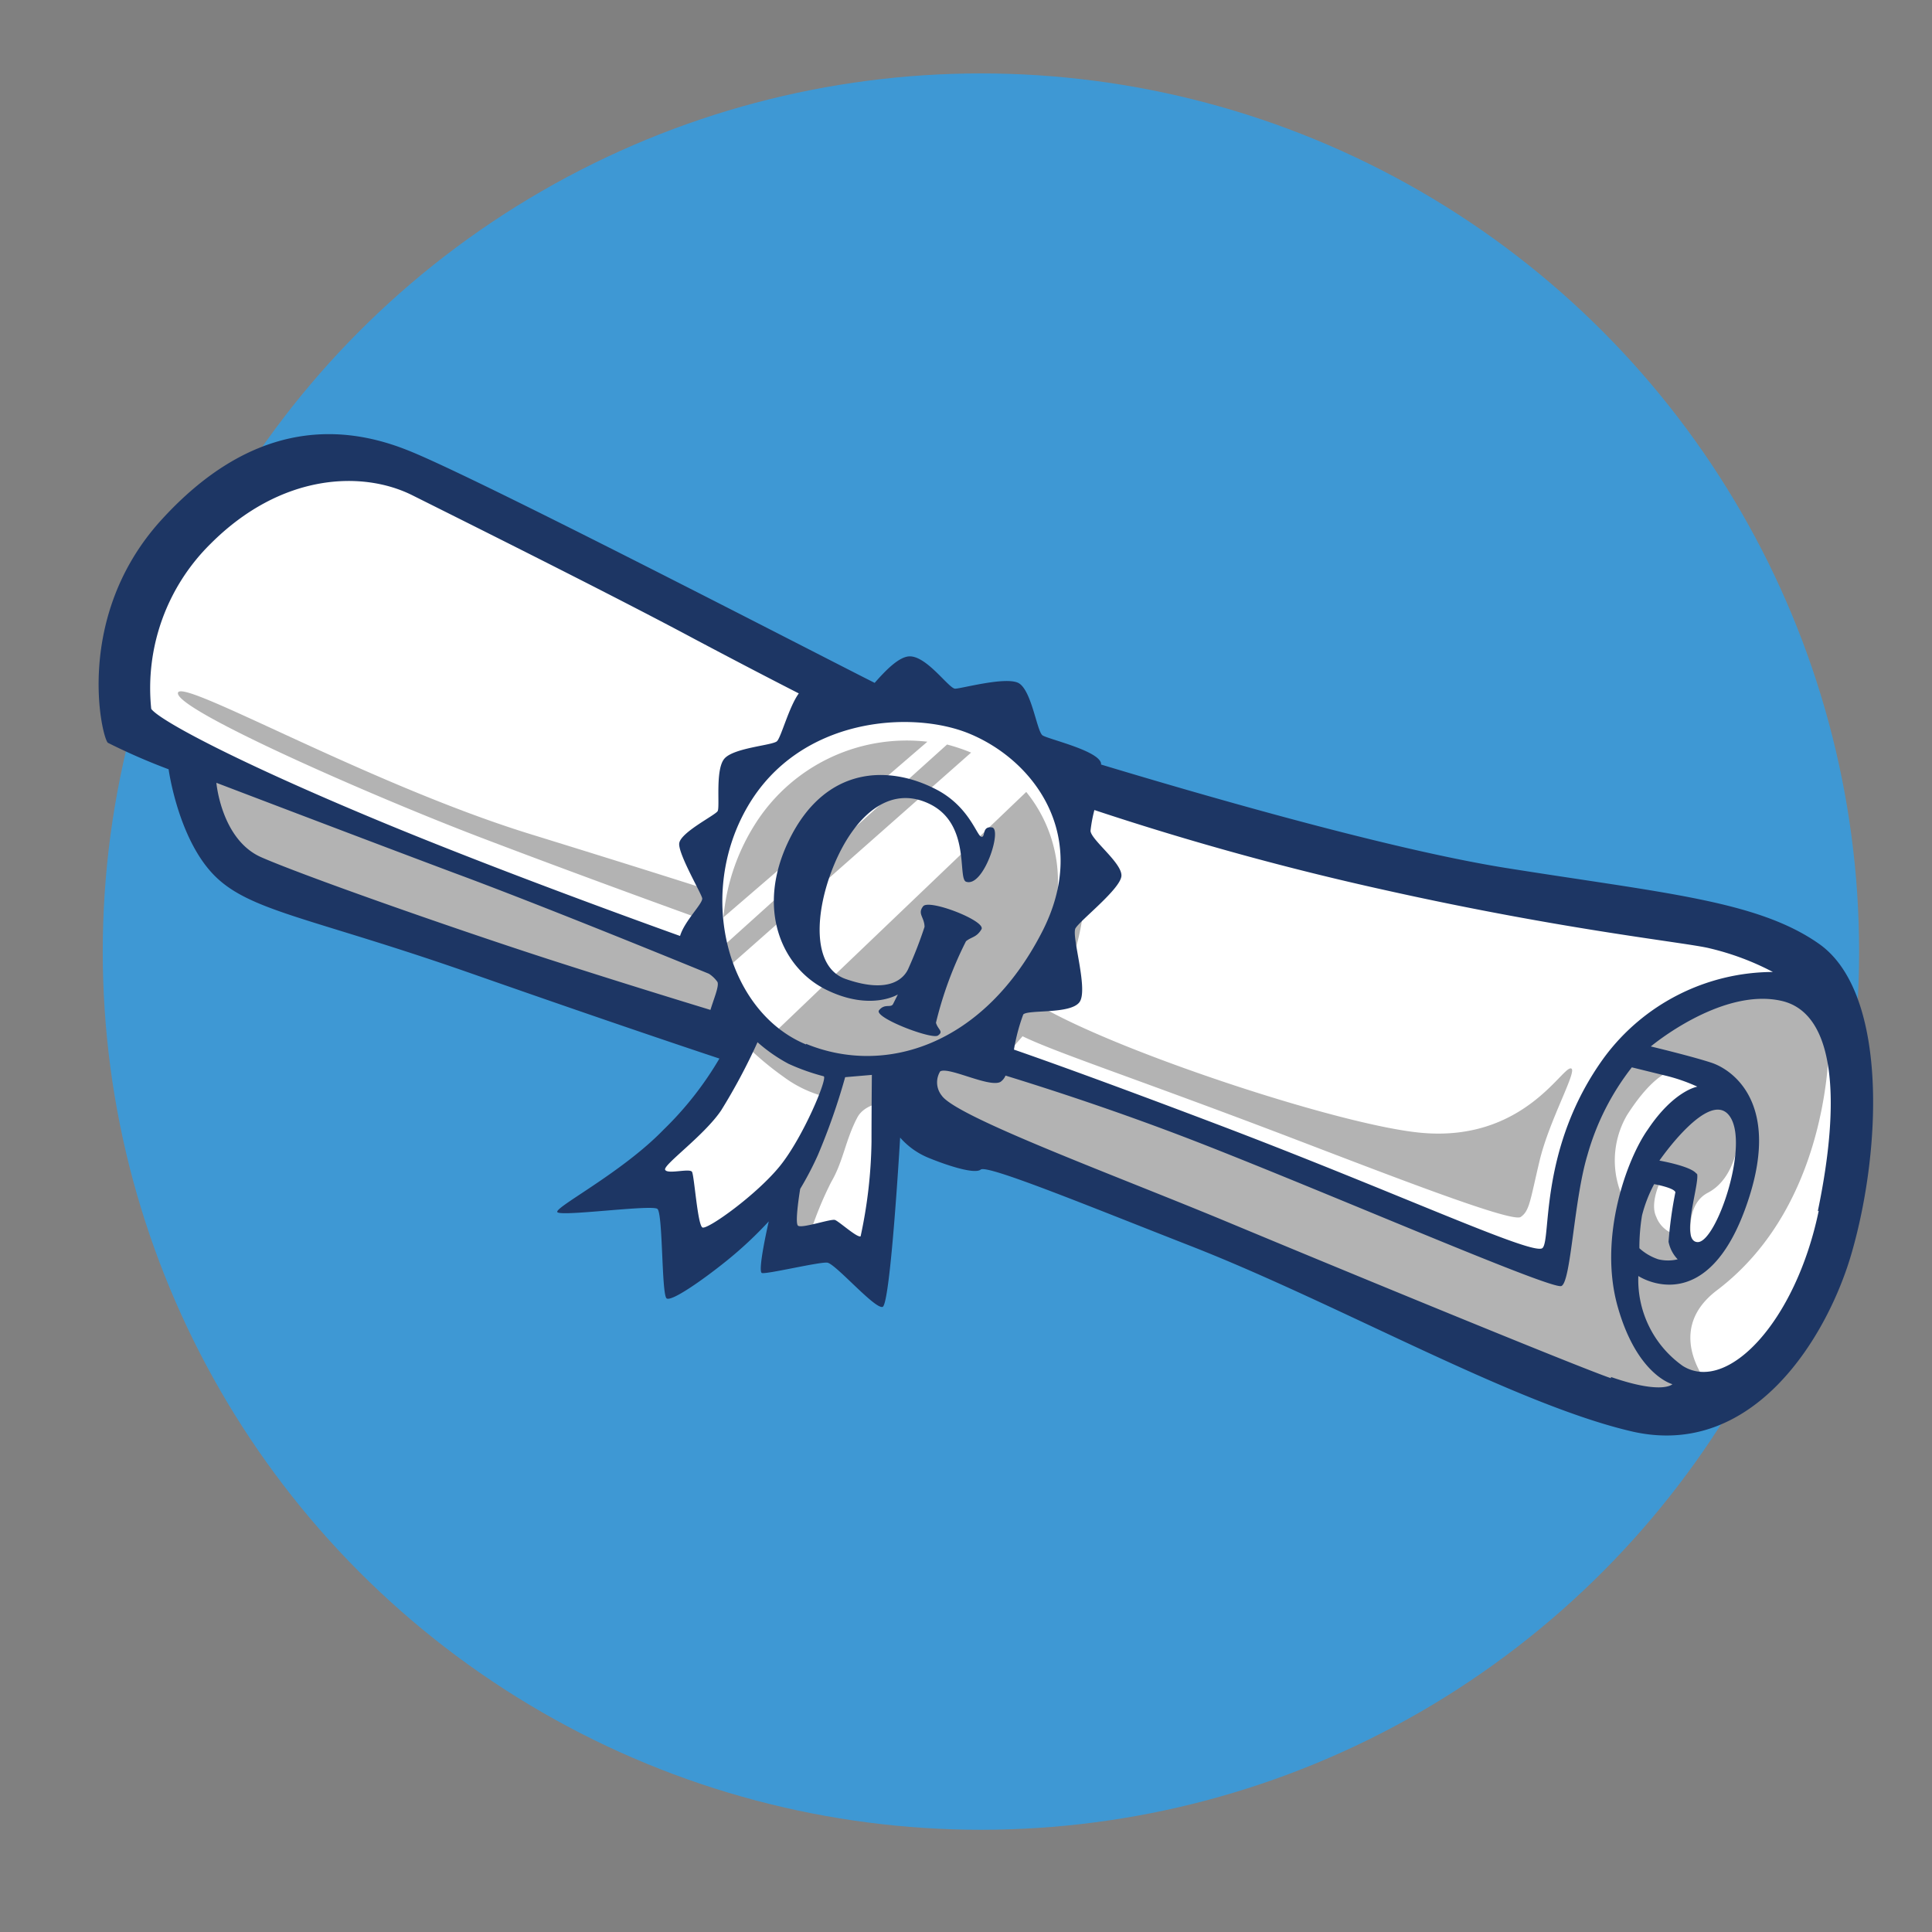 <svg id="Layer_1" data-name="Layer 1" xmlns="http://www.w3.org/2000/svg" viewBox="0 0 110 110"><rect x="0" y="0" width="110" height="110" fill="#808080" stroke="none"/><defs><style>.cls-1{fill:#3e98d4;}.cls-2{fill:#fff;}.cls-2,.cls-4,.cls-5{fill-rule:evenodd;}.cls-3{opacity:0.3;}.cls-5{fill:#1d3664;}</style></defs><title>Graduate-Certificate</title><g id="Option_1" data-name="Option 1"><circle id="Color_2" data-name="Color 2" class="cls-1" cx="55.85" cy="54.18" r="50"/><path id="Color_1" data-name="Color 1" class="cls-2" d="M22.42,26.76c-3.48-1.28-11.5.39-13,5.58a47.72,47.72,0,0,0-1.8,9.12l3.27,2.27s.62,4.09,3.24,5.88,28.1,9.87,28.1,9.87a17,17,0,0,1-2.86,4.26,23.78,23.78,0,0,1-4.45,3.81l3.48.28.83,3.93,5.37-3.64-.13,2.71,3-.08,2.14,1.64L51,63,77.57,73.46c6.38,2.51,16.49,7.41,18.7,6.94s6.51-3.66,8.68-11.34-.08-13.29-3.28-15.09-19.45-3.8-27.08-5.8-14.41-3.57-14.41-3.57a11.34,11.34,0,0,0-4.5-3.77,12.3,12.3,0,0,0-6.82-.65S26,28.06,22.42,26.76Z"/><path id="Color_2-2" data-name="Color 2" class="cls-2" d="M55.28,40.65c-5.61-1-11,.5-13.32,5.15-2.13,4.3-1.41,6.95-.64,9.11a12.37,12.37,0,0,0,2,3.57s-.45,1.28-3,4.28a23.58,23.58,0,0,1-5.75,4.75l3.88.36.52,4.32,5.64-4.34v3.71L47,70.4l2.63,2,1-11.75s6.57-1.56,9.08-6.73S60.89,41.63,55.28,40.65Zm2.34,12.1C55.45,57.15,51.48,59.47,47,58s-4.66-6.17-3.41-9.73,4.35-6.53,9.5-5.37A6.68,6.68,0,0,1,57.62,52.75Z"/><g id="Shadow" class="cls-3"><path class="cls-4" d="M44.1,58.77l-2.27-2.62A6.43,6.43,0,0,0,44.1,58.77Zm-2.67-3.68L55.29,42.85a10.22,10.22,0,0,0-1.37-.46h0L41.2,53.85A7.56,7.56,0,0,0,41.43,55.09ZM46,59.72c6.07,2.13,11.88-2.3,13.57-6.33a8.07,8.07,0,0,0-1.14-8.3L44.11,58.78A8.47,8.47,0,0,0,46,59.72Zm55.6-3.44c-3-.73-6.07,0-9.52,4.38S88.35,72,88.35,72s-10.92-4.47-17.74-7.07-13.46-4.75-13.46-4.75.45-.45,1.07-1.18c1.93.94,6.48,2.42,15.06,5.69,5.76,2.2,12.79,4.94,13.3,4.6s.54-.95,1.08-3.21,2.09-5,1.82-5.23c-.43-.37-2.64,4.28-8.73,3.63-4.53-.48-16.39-4.36-21.18-7l-.12-.06a13.39,13.39,0,0,0,1.72-3.17,12.81,12.81,0,0,0,.11-7.3l-.43,3.82c-.24,2.13-1.76,4.2-3.56,6.25a12.6,12.6,0,0,1-6.69,3.61,9.94,9.94,0,0,1-7.29-2.18A8.36,8.36,0,0,1,41.73,56l-.6-.69.24-.22-.07-.22L11.58,43.45s.65,4.8,2.18,6.27,28.36,9.44,28.36,9.44A17.24,17.24,0,0,0,44.6,61.3a6.82,6.82,0,0,0,2.77,1.23l-2.85,5.28-.09,2.78,1.55.1a20.05,20.05,0,0,1,1.35-3.4c.68-1.16.81-2.39,1.48-3.66s3.24-.89,3.24-.89l2.5,2.12s11.85,4.25,19.33,7.69S90.13,80.21,94,80.37s3.57-1.15,3.57-1.15-3.11-3.26.19-5.76c6.69-5.07,6.38-14.52,6.38-14.52S104.66,57,101.63,56.28Zm-6.22,14a1.64,1.64,0,0,1-1.08-1c-.42-.86.36-2.29.36-2.29l1.28.46Zm-.29-6.17a23.57,23.57,0,0,0-2.46,4.53,5.13,5.13,0,0,1,0-5.14c1.6-2.51,2.65-2.56,2.65-2.56l2.09.47.68.92S96.55,62.12,95.11,64.08Zm3.74,4.61a6.1,6.1,0,0,1-2.34,2.91s-.9-2.86.75-3.72c2.08-1.09,1.82-4.55,1.82-4.55S99.58,66.74,98.86,68.69ZM40.72,52.62l-.53-2s-3.1-1-10.06-3.15c-9.28-2.88-20-9-20-8s11,5.83,17.15,8.18S40.72,52.62,40.72,52.62ZM43,46.91a11.89,11.89,0,0,0-1.81,5.32l11.61-10A10.21,10.21,0,0,0,43,46.91Z"/></g><g id="Outline"><path class="cls-5" d="M103.57,53.74c-3.51-2.47-8.86-2.89-17.88-4.33-7-1.13-18.22-4.44-23-5.88,0,0,0-.05,0-.07-.15-.73-3-1.37-3.33-1.59s-.63-2.66-1.41-3-3.22.34-3.57.34-1.59-1.84-2.58-1.84c-.62,0-1.42.85-2,1.51C46.55,37.25,26.78,27,23.12,25.6c-4-1.57-8.93-1.49-13.93,4S5.78,41.95,6.14,42.29a35.36,35.36,0,0,0,3.46,1.51s.53,3.9,2.56,6,5.56,2.43,14.69,5.63,14.11,4.84,14.11,4.84a19.08,19.08,0,0,1-3.18,4.05c-2.36,2.44-6.2,4.41-6.05,4.69s5.38-.44,5.7-.18.23,4.93.53,5.1S40,72.89,41.4,71.76a22.55,22.55,0,0,0,2.37-2.22s-.66,2.86-.39,2.94,3.26-.64,3.72-.59,2.7,2.65,3.15,2.52,1-9.64,1-9.64a4.33,4.33,0,0,0,1.54,1.12c.93.39,2.68,1,3.05.7s6.32,2.15,12,4.37C76.24,74.25,86.32,80,93,81.52c6.94,1.53,11.12-5.58,12.44-10.23C107.16,65.29,107.45,56.47,103.57,53.74Zm-42.34-.88c.26-.46,2.59-2.26,2.62-3s-1.75-2.06-1.76-2.56a8.09,8.09,0,0,1,.22-1.18,166.54,166.54,0,0,0,16.6,4.57C89.28,53,96.11,53.67,97.37,54a15.22,15.22,0,0,1,3.57,1.34,12,12,0,0,0-9.6,4.86c-3.75,5.15-3,10.4-3.52,10.86s-8.36-3.2-18.74-7.13c-5.91-2.24-9.42-3.5-11.35-4.17a10.88,10.88,0,0,1,.53-2c.27-.29,2.68,0,3.2-.7S61,53.32,61.23,52.86ZM40.45,57.5c-2-.61-5.51-1.69-9.35-2.93-5.91-1.92-13.94-4.76-16.22-5.76s-2.56-4.24-2.56-4.24,7.86,3,13.48,5.11c4.85,1.79,12.53,4.93,14.56,5.76a1.76,1.76,0,0,1,.49.47C40.95,56.15,40.65,56.84,40.45,57.5Zm.41-11.32c-.12.23-2.16,1.23-2.19,1.86s1.25,2.81,1.31,3.1-1,1.28-1.26,2.15c-3.37-1.21-11-4-17.11-6.54-8.18-3.4-12.53-5.74-13-6.39A11.54,11.54,0,0,1,12,30.95c4-4,8.62-4.18,11.48-2.75s11.39,5.68,16,8.15c2.43,1.29,4.53,2.38,6,3.13-.56.77-1,2.48-1.24,2.72s-2.47.37-3,1S41,45.95,40.86,46.18ZM40,69.89c-.28-.1-.47-2.95-.6-3.17s-1.41.16-1.53-.12,2.22-1.94,3.19-3.38a33.79,33.79,0,0,0,2.07-3.88,9.07,9.07,0,0,0,1.77,1.23,12.22,12.22,0,0,0,2,.71c.23.11-1.17,3.46-2.48,5.09S40.32,70,40,69.89ZM49.62,65A27.13,27.13,0,0,1,49,70.39c-.19.1-1.23-.85-1.46-.93s-1.92.51-2.11.32.13-2.09.13-2.09a18.12,18.12,0,0,0,1-1.91,36.61,36.61,0,0,0,1.56-4.45l1.52-.13S49.62,63.34,49.62,65Zm-3.72-5.53c-4.49-1.85-6.28-8.51-3.32-13.57s9.29-5.47,12.56-4.15c3.77,1.53,7,5.9,4.17,11.35C56,59.51,50.39,61.28,45.89,59.43Zm45.82,19c-2-.69-15.37-6.2-21.75-8.86s-15.5-6-16.35-7.23a1.2,1.2,0,0,1-.09-1.38c.49-.28,2.79.94,3.43.6a.82.82,0,0,0,.29-.36c2.57.79,6.51,2.07,10.84,3.75,7.51,2.92,20.26,8.47,20.81,8.23s.7-4.86,1.48-7.45a14.46,14.46,0,0,1,2.53-5l1.87.46a10,10,0,0,1,1.86.64s-1.33.21-2.82,2.44C92.62,66,91,70.46,92.1,74.38s3.12,4.43,3.12,4.43S94.66,79.42,91.72,78.4Zm4.89-11.61c-.23-.45-2.13-.78-2.13-.78s2.85-4.14,4-2.53-.76,7.19-1.82,7.17S96.84,67.24,96.61,66.79ZM95,70.7a2,2,0,0,0,.52,1,2.33,2.33,0,0,1-1.1,0,3,3,0,0,1-1.08-.63,11.14,11.14,0,0,1,.15-1.87,7.87,7.87,0,0,1,.69-1.78s1.13.2,1.21.46A23.24,23.24,0,0,0,95,70.7Zm8.55-1.76c-1.32,6.35-5.22,10.41-7.74,8.83a6,6,0,0,1-2.53-5.12s4,2.67,6.29-4.42c1.79-5.52-1-7.35-2.12-7.72s-3.46-.93-3.46-.93,4-3.36,7.42-2.6C104.5,57.66,104.82,62.62,103.5,68.95ZM52.56,51.6c-.34.43.07.61.08,1.17a23.67,23.67,0,0,1-.91,2.35c-.21.51-1,1.52-3.58.62-1.93-.67-1.78-3.8-.67-6.48s3.08-4.63,5.44-3.49S54.51,50,55,50.2c1,.36,2.08-3,1.48-3.09s-.35.59-.61.53-.69-1.72-2.56-2.69c-2.69-1.4-6.3-1.36-8.37,2.85-1.94,3.94-.42,7.31,2.1,8.55s4.08.27,4.08.27l-.27.54c-.13.25-.47-.05-.8.36s3,1.68,3.35,1.44,0-.33-.11-.73A21.37,21.37,0,0,1,55,53.59c.32-.26.6-.21.88-.68S52.9,51.17,52.56,51.6Z"/></g></g></svg>
